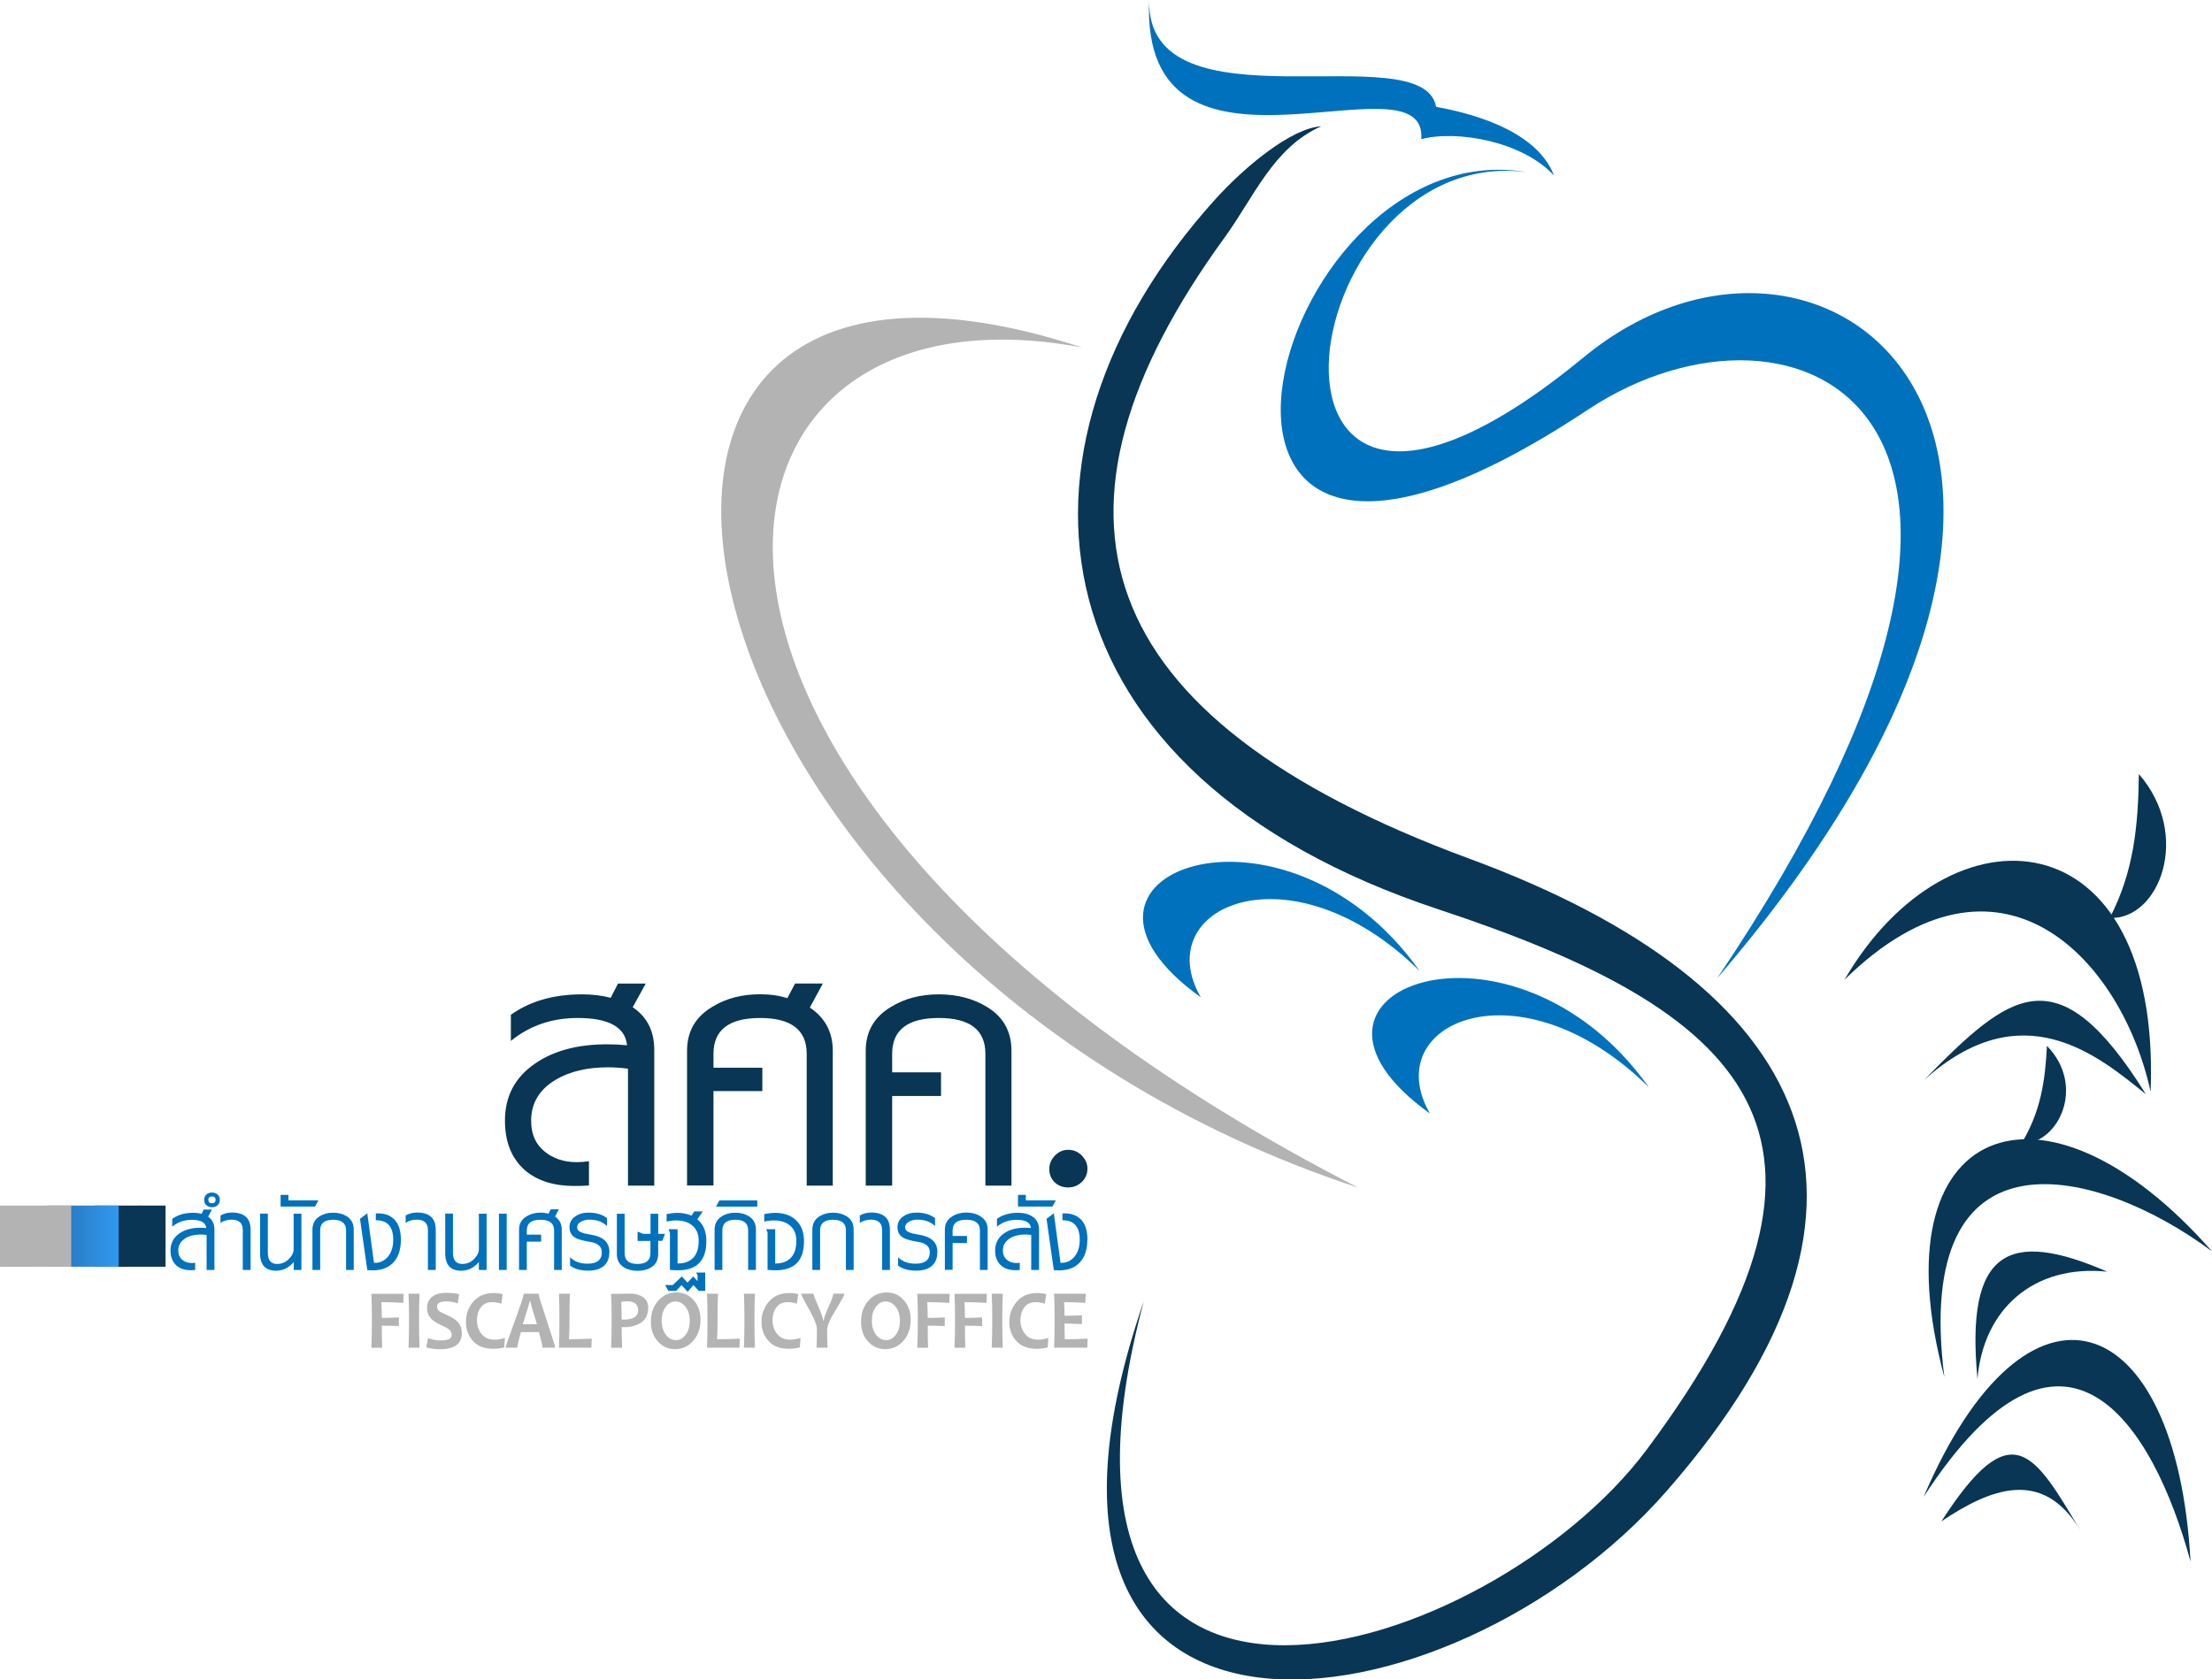 <?xml version="1.0" encoding="UTF-8"?> <svg xmlns="http://www.w3.org/2000/svg" width="133" height="101" viewBox="0 0 133 101" fill="none"><g clip-path="url(#clip0_6_94)"><path d="M65.062 20.898C39.94 16.171 35.59 47.781 81.667 71.426C39.234 57.454 29.676 9.281 65.062 20.898Z" fill="#B3B3B3"></path><path d="M93.436 10.556C91.565 8.514 87.628 7.803 85.458 8.367C85.85 2.946 68.554 12.666 69.093 -0.005C68.936 8.085 85.568 2.016 86.347 6.424C87.931 6.717 92.323 7.647 93.436 10.551V10.556Z" fill="#0071BC"></path><path d="M79.456 7.589C76.575 8.848 75.383 11.872 73.652 14.254C61.658 30.743 65.302 43.138 88.349 51.641C108.771 59.173 115.662 71.996 100.218 89.66C87.173 104.578 58.375 108.479 68.769 78.263C60.602 108.96 89.625 99.741 98.999 87.195C113.205 68.167 104.824 60.75 86.514 54.696C62.029 46.601 59.352 27.212 73.046 12.013C74.781 10.085 77.626 7.693 79.461 7.594L79.456 7.589Z" fill="#083654"></path><path d="M99.135 65.383C91.397 57.747 82.828 61.481 85.975 66.966C75.602 59.523 90.974 53.866 99.135 65.383Z" fill="#0071BC"></path><path d="M85.358 58.394C77.62 50.758 69.051 54.487 72.198 59.977C61.825 52.534 77.197 46.877 85.358 58.394Z" fill="#0071BC"></path><path d="M91.81 10.352C77.396 8.487 73.302 39.534 95.235 21.477C109.728 9.548 131.206 26.277 103.245 58.833C126.354 24.559 107.924 16.374 95.46 24.648C67.08 43.483 76.005 7.678 91.81 10.352V10.352Z" fill="#0071BC"></path><path d="M24.27 77.804L24.249 78.352C23.763 78.326 23.319 78.31 22.927 78.31C22.948 78.592 22.958 78.911 22.958 79.256C23.261 79.256 23.601 79.251 23.983 79.23V79.747C23.596 79.731 23.251 79.726 22.958 79.726C22.958 80.196 22.963 80.64 22.979 81.052H22.331C22.352 80.551 22.362 79.982 22.362 79.355C22.362 78.728 22.352 78.232 22.331 77.809H24.27V77.804Z" fill="#B3B3B3"></path><path d="M25.227 81.047H24.563C24.584 80.53 24.594 79.966 24.594 79.35C24.594 78.733 24.584 78.227 24.563 77.804H25.227C25.206 78.222 25.196 78.739 25.196 79.35C25.196 79.961 25.206 80.541 25.227 81.047Z" fill="#B3B3B3"></path><path d="M27.773 80.165C27.773 80.812 27.334 81.141 26.456 81.141C26.158 81.141 25.881 81.105 25.625 81.026L25.739 80.473C25.991 80.567 26.231 80.614 26.456 80.614C26.707 80.614 26.885 80.588 26.994 80.535C27.104 80.483 27.156 80.4 27.156 80.274C27.156 80.149 27.104 80.039 27 79.956C26.911 79.877 26.728 79.778 26.456 79.658C26.21 79.543 26.027 79.423 25.907 79.287C25.755 79.12 25.677 78.911 25.677 78.665C25.677 78.378 25.776 78.154 25.975 77.992C26.174 77.83 26.461 77.751 26.832 77.751C27.141 77.751 27.397 77.778 27.606 77.835L27.517 78.389C27.308 78.305 27.078 78.263 26.832 78.263C26.461 78.263 26.278 78.368 26.278 78.577C26.278 78.686 26.32 78.78 26.409 78.848C26.482 78.906 26.649 78.995 26.9 79.099C27.167 79.214 27.366 79.339 27.502 79.48C27.679 79.663 27.768 79.893 27.768 80.165H27.773Z" fill="#B3B3B3"></path><path d="M30.361 80.457L30.319 81.032C30.1 81.089 29.88 81.115 29.661 81.115C29.122 81.115 28.714 80.959 28.437 80.645C28.155 80.332 28.014 79.945 28.014 79.496C28.014 79.047 28.16 78.624 28.458 78.279C28.756 77.935 29.164 77.762 29.681 77.762C29.875 77.762 30.053 77.783 30.225 77.83L30.142 78.405C29.959 78.342 29.781 78.311 29.614 78.311C29.295 78.311 29.059 78.415 28.908 78.629C28.751 78.843 28.678 79.105 28.678 79.407C28.678 79.71 28.772 79.993 28.955 80.222C29.138 80.452 29.394 80.567 29.729 80.567C29.922 80.567 30.131 80.531 30.361 80.463V80.457Z" fill="#B3B3B3"></path><path d="M33.368 81.047H32.62C32.62 80.938 32.547 80.624 32.406 80.112H31.323C31.177 80.614 31.104 80.927 31.104 81.047H30.398C30.398 80.985 30.581 80.452 30.947 79.454C31.313 78.457 31.496 77.903 31.496 77.804H32.385C32.385 77.898 32.552 78.441 32.881 79.433C33.211 80.426 33.378 80.964 33.378 81.052L33.368 81.047ZM32.285 79.637C32.019 78.78 31.883 78.316 31.883 78.248H31.846C31.846 78.31 31.71 78.775 31.433 79.637H32.285Z" fill="#B3B3B3"></path><path d="M35.58 80.504L35.559 81.047H33.608C33.629 80.598 33.635 80.029 33.635 79.35C33.635 78.723 33.624 78.211 33.608 77.804H34.267C34.246 78.18 34.241 78.697 34.241 79.35C34.241 79.851 34.231 80.248 34.21 80.541C34.644 80.541 35.099 80.53 35.574 80.504H35.58Z" fill="#B3B3B3"></path><path d="M38.972 78.655C38.972 79.052 38.831 79.345 38.554 79.533C38.277 79.721 37.937 79.815 37.535 79.815C37.461 79.815 37.409 79.815 37.378 79.815C37.378 80.128 37.388 80.541 37.404 81.053H36.745C36.766 80.572 36.776 80.008 36.776 79.355C36.776 78.755 36.766 78.243 36.745 77.809H37.153C37.21 77.809 37.32 77.809 37.487 77.804C37.65 77.804 37.796 77.799 37.916 77.799C38.214 77.799 38.465 77.872 38.669 78.013C38.873 78.154 38.978 78.373 38.978 78.666L38.972 78.655ZM38.366 78.791C38.366 78.436 38.146 78.258 37.702 78.258C37.592 78.258 37.472 78.269 37.352 78.295C37.367 78.608 37.378 78.964 37.378 79.361C37.42 79.361 37.461 79.361 37.514 79.361C38.084 79.361 38.371 79.167 38.371 78.786L38.366 78.791Z" fill="#B3B3B3"></path><path d="M42.12 79.366C42.12 79.877 41.974 80.301 41.681 80.635C41.388 80.969 41.022 81.136 40.588 81.136C40.154 81.136 39.83 80.98 39.553 80.671C39.276 80.363 39.135 79.972 39.135 79.496C39.135 78.984 39.281 78.561 39.574 78.227C39.867 77.893 40.233 77.726 40.667 77.726C41.101 77.726 41.425 77.877 41.702 78.185C41.979 78.493 42.12 78.885 42.12 79.36V79.366ZM41.472 79.439C41.472 79.089 41.388 78.807 41.221 78.593C41.054 78.379 40.85 78.269 40.604 78.269C40.374 78.269 40.18 78.379 40.024 78.598C39.861 78.817 39.783 79.089 39.783 79.423C39.783 79.757 39.867 80.05 40.034 80.269C40.201 80.489 40.405 80.593 40.651 80.593C40.881 80.593 41.075 80.483 41.231 80.264C41.393 80.045 41.472 79.773 41.472 79.439Z" fill="#B3B3B3"></path><path d="M44.483 80.504L44.462 81.047H42.512C42.533 80.598 42.538 80.029 42.538 79.35C42.538 78.723 42.528 78.211 42.512 77.804H43.171C43.15 78.18 43.145 78.697 43.145 79.35C43.145 79.851 43.134 80.248 43.114 80.541C43.547 80.541 44.002 80.53 44.478 80.504H44.483Z" fill="#B3B3B3"></path><path d="M45.393 81.047H44.729C44.75 80.53 44.76 79.966 44.76 79.35C44.76 78.733 44.75 78.227 44.729 77.804H45.393C45.372 78.222 45.362 78.739 45.362 79.35C45.362 79.961 45.372 80.541 45.393 81.047Z" fill="#B3B3B3"></path><path d="M48.133 80.457L48.091 81.032C47.866 81.089 47.652 81.115 47.432 81.115C46.894 81.115 46.486 80.959 46.209 80.645C45.926 80.332 45.785 79.945 45.785 79.496C45.785 79.047 45.932 78.624 46.23 78.279C46.528 77.935 46.935 77.762 47.453 77.762C47.647 77.762 47.824 77.783 47.997 77.83L47.913 78.405C47.73 78.342 47.552 78.311 47.385 78.311C47.066 78.311 46.831 78.415 46.679 78.629C46.522 78.843 46.449 79.105 46.449 79.407C46.449 79.71 46.543 79.993 46.726 80.222C46.909 80.452 47.166 80.567 47.5 80.567C47.694 80.567 47.903 80.531 48.133 80.463V80.457Z" fill="#B3B3B3"></path><path d="M50.768 77.804C50.768 77.872 50.679 78.055 50.501 78.353C50.229 78.812 50.062 79.094 49.999 79.204C49.822 79.543 49.733 79.789 49.733 79.956C49.733 80.322 49.743 80.687 49.759 81.048H49.095C49.111 80.682 49.121 80.316 49.121 79.945C49.121 79.773 49.037 79.517 48.875 79.178C48.797 79.016 48.645 78.734 48.415 78.321C48.253 78.029 48.169 77.851 48.169 77.799H48.907C48.907 77.856 49.006 78.112 49.199 78.556C49.393 79 49.492 79.287 49.492 79.418H49.529C49.529 79.298 49.623 79.026 49.816 78.598C50.01 78.175 50.104 77.903 50.104 77.799H50.768V77.804Z" fill="#B3B3B3"></path><path d="M54.757 79.366C54.757 79.877 54.611 80.301 54.318 80.635C54.025 80.969 53.659 81.136 53.225 81.136C52.791 81.136 52.467 80.98 52.19 80.671C51.913 80.363 51.772 79.972 51.772 79.496C51.772 78.984 51.918 78.561 52.211 78.227C52.504 77.893 52.869 77.726 53.303 77.726C53.737 77.726 54.062 77.877 54.339 78.185C54.616 78.493 54.757 78.885 54.757 79.36V79.366ZM54.109 79.439C54.109 79.089 54.025 78.807 53.858 78.593C53.69 78.379 53.486 78.269 53.241 78.269C53.011 78.269 52.817 78.379 52.66 78.598C52.498 78.817 52.42 79.089 52.42 79.423C52.42 79.757 52.504 80.05 52.671 80.269C52.838 80.489 53.047 80.593 53.288 80.593C53.518 80.593 53.711 80.483 53.868 80.264C54.03 80.045 54.109 79.773 54.109 79.439Z" fill="#B3B3B3"></path><path d="M57.099 77.804L57.078 78.352C56.592 78.326 56.148 78.31 55.75 78.31C55.771 78.592 55.782 78.911 55.782 79.256C56.085 79.256 56.425 79.251 56.806 79.23V79.747C56.42 79.731 56.075 79.726 55.782 79.726C55.782 80.196 55.787 80.64 55.803 81.052H55.154C55.175 80.551 55.186 79.982 55.186 79.355C55.186 78.728 55.175 78.232 55.154 77.809H57.094L57.099 77.804Z" fill="#B3B3B3"></path><path d="M59.337 77.804L59.316 78.352C58.83 78.326 58.386 78.31 57.988 78.31C58.009 78.592 58.02 78.911 58.02 79.256C58.323 79.256 58.663 79.251 59.05 79.23V79.747C58.663 79.731 58.318 79.726 58.02 79.726C58.02 80.196 58.025 80.64 58.04 81.052H57.392C57.413 80.551 57.423 79.982 57.423 79.355C57.423 78.728 57.413 78.232 57.392 77.809H59.332L59.337 77.804Z" fill="#B3B3B3"></path><path d="M60.294 81.047H59.63C59.651 80.53 59.661 79.966 59.661 79.35C59.661 78.733 59.651 78.227 59.63 77.804H60.294C60.273 78.222 60.263 78.739 60.263 79.35C60.263 79.961 60.273 80.541 60.294 81.047Z" fill="#B3B3B3"></path><path d="M63.034 80.457L62.992 81.032C62.772 81.089 62.553 81.115 62.333 81.115C61.794 81.115 61.387 80.959 61.109 80.645C60.827 80.332 60.686 79.945 60.686 79.496C60.686 79.047 60.838 78.624 61.136 78.279C61.434 77.935 61.842 77.762 62.359 77.762C62.547 77.762 62.73 77.783 62.903 77.83L62.819 78.405C62.636 78.342 62.459 78.311 62.291 78.311C61.972 78.311 61.737 78.415 61.585 78.629C61.428 78.843 61.355 79.105 61.355 79.407C61.355 79.71 61.449 79.993 61.632 80.222C61.815 80.452 62.072 80.567 62.406 80.567C62.6 80.567 62.809 80.531 63.039 80.463L63.034 80.457Z" fill="#B3B3B3"></path><path d="M65.397 80.499L65.376 81.047H63.379C63.4 80.546 63.41 79.977 63.41 79.35C63.41 78.723 63.4 78.227 63.379 77.804H65.282L65.256 78.352C64.785 78.326 64.362 78.31 63.98 78.31C63.996 78.54 64.006 78.812 64.006 79.13C64.331 79.13 64.681 79.12 65.052 79.104V79.627C64.686 79.611 64.336 79.6 64.006 79.6C64.006 79.94 64.011 80.253 64.022 80.546C64.451 80.546 64.906 80.53 65.392 80.504L65.397 80.499Z" fill="#B3B3B3"></path><path d="M12.888 76.373H12.423V74.268C12.308 74.253 12.187 74.242 12.067 74.242C11.701 74.242 11.398 74.315 11.157 74.462C10.865 74.639 10.718 74.885 10.718 75.203C10.718 75.438 10.797 75.621 10.948 75.757C11.105 75.888 11.293 75.955 11.518 75.955C11.591 75.955 11.665 75.955 11.733 75.94V76.379C11.639 76.384 11.55 76.389 11.471 76.389C11.11 76.389 10.828 76.295 10.608 76.107C10.373 75.893 10.253 75.595 10.253 75.209C10.253 74.77 10.431 74.425 10.781 74.18C11.105 73.95 11.534 73.835 12.052 73.835C12.166 73.835 12.281 73.84 12.402 73.85C12.37 73.521 12.078 73.359 11.534 73.359C11.079 73.359 10.687 73.495 10.357 73.772V73.302C10.692 73.056 11.11 72.936 11.612 72.936C11.8 72.936 11.968 72.957 12.12 72.999L12.25 72.743H12.742L12.512 73.171C12.763 73.344 12.893 73.6 12.893 73.939V76.384L12.888 76.373Z" fill="#0071BC"></path><path d="M13.217 72.158C13.217 72.289 13.17 72.393 13.087 72.477C12.998 72.56 12.883 72.602 12.747 72.602C12.611 72.602 12.496 72.56 12.407 72.477C12.318 72.393 12.276 72.289 12.276 72.158C12.276 72.027 12.318 71.923 12.407 71.839C12.496 71.756 12.606 71.719 12.747 71.719C12.888 71.719 12.998 71.761 13.087 71.839C13.176 71.923 13.217 72.027 13.217 72.158ZM12.961 72.158C12.961 72.022 12.888 71.954 12.742 71.954C12.595 71.954 12.527 72.022 12.527 72.158C12.527 72.294 12.601 72.362 12.742 72.362C12.883 72.362 12.961 72.294 12.961 72.158ZM15.063 76.373H14.598V73.976C14.598 73.558 14.373 73.349 13.928 73.349C13.678 73.349 13.453 73.412 13.259 73.542V73.098C13.468 72.978 13.693 72.921 13.939 72.921C14.692 72.921 15.068 73.265 15.068 73.955V76.368L15.063 76.373Z" fill="#0071BC"></path><path d="M18.127 76.373H17.662V75.898C17.364 76.248 17.013 76.42 16.6 76.42C15.957 76.42 15.638 76.07 15.638 75.37V72.983H16.104V75.344C16.104 75.788 16.292 76.013 16.663 76.013C16.945 76.013 17.186 75.908 17.384 75.699C17.567 75.517 17.656 75.323 17.656 75.12V72.989H18.122V76.373H18.127Z" fill="#0071BC"></path><path d="M19.146 72.189L18.942 72.56H16.872V71.86H17.343V72.189H19.146Z" fill="#0071BC"></path><path d="M21.274 76.373H20.809V73.997C20.809 73.568 20.548 73.354 20.03 73.354C19.512 73.354 19.251 73.568 19.251 73.997V76.373H18.786V73.944C18.786 73.594 18.932 73.328 19.22 73.145C19.444 73.004 19.716 72.931 20.03 72.931C20.344 72.931 20.621 73.004 20.846 73.145C21.128 73.323 21.269 73.589 21.269 73.944V76.373H21.274Z" fill="#0071BC"></path><path d="M24.103 74.556C24.103 75.13 23.962 75.579 23.674 75.898C23.376 76.232 22.953 76.399 22.398 76.399C22.299 76.399 22.195 76.394 22.085 76.384L21.645 73.297L22.085 72.968L22.487 75.945C22.817 75.961 23.094 75.841 23.313 75.59C23.533 75.334 23.643 74.989 23.643 74.561C23.643 73.772 23.298 73.38 22.597 73.386V72.973C23.073 72.947 23.439 73.067 23.706 73.333C23.972 73.6 24.103 74.007 24.103 74.561V74.556Z" fill="#0071BC"></path><path d="M26.194 76.373H25.729V73.975C25.729 73.558 25.504 73.349 25.06 73.349C24.809 73.349 24.584 73.411 24.391 73.542V73.098C24.6 72.978 24.83 72.92 25.07 72.92C25.823 72.92 26.2 73.265 26.2 73.955V76.368L26.194 76.373Z" fill="#0071BC"></path><path d="M29.258 76.373H28.793V75.898C28.495 76.248 28.145 76.42 27.732 76.42C27.088 76.42 26.77 76.07 26.77 75.37V72.983H27.235V75.344C27.235 75.788 27.423 76.013 27.799 76.013C28.082 76.013 28.322 75.908 28.521 75.699C28.699 75.517 28.793 75.323 28.793 75.12V72.989H29.258V76.373Z" fill="#0071BC"></path><path d="M30.466 76.373H30V72.988H30.466V76.373Z" fill="#0071BC"></path><path d="M33.776 76.373H33.316V73.997C33.316 73.569 33.044 73.354 32.495 73.354C31.946 73.354 31.674 73.569 31.674 73.997V74.248H32.536V74.671H31.674V76.373H31.209V73.945C31.209 73.595 31.36 73.333 31.658 73.151C31.893 73.004 32.176 72.926 32.495 72.926C32.678 72.926 32.834 72.947 32.976 72.994L33.112 72.728H33.603L33.373 73.161C33.64 73.344 33.776 73.605 33.776 73.939V76.368V76.373Z" fill="#0071BC"></path><path d="M36.635 75.308C36.635 75.689 36.51 75.981 36.259 76.169C36.039 76.331 35.752 76.415 35.391 76.415C34.91 76.415 34.539 76.316 34.277 76.112V75.611C34.539 75.872 34.889 75.997 35.323 75.997C35.898 75.997 36.186 75.767 36.186 75.313C36.186 74.973 35.961 74.764 35.506 74.691C35.098 74.623 34.811 74.55 34.643 74.467C34.371 74.326 34.241 74.106 34.241 73.803C34.241 73.537 34.35 73.328 34.57 73.166C34.79 73.004 35.062 72.926 35.38 72.926C35.835 72.926 36.207 73.035 36.499 73.255V73.735C36.227 73.474 35.877 73.349 35.449 73.349C35.245 73.349 35.072 73.391 34.936 73.469C34.779 73.553 34.701 73.668 34.701 73.814C34.701 73.95 34.79 74.054 34.978 74.122C35.083 74.169 35.281 74.216 35.563 74.258C36.285 74.378 36.641 74.722 36.641 75.297L36.635 75.308Z" fill="#0071BC"></path><path d="M39.987 74.2L39.82 74.623H39.574V75.422C39.574 75.778 39.433 76.044 39.15 76.216C38.931 76.357 38.659 76.425 38.335 76.425C38.011 76.425 37.739 76.357 37.514 76.216C37.231 76.039 37.09 75.772 37.09 75.422V72.994H37.556V75.37C37.556 75.799 37.817 76.013 38.335 76.013C38.852 76.013 39.108 75.799 39.108 75.37V74.629H38.335V74.07L38.675 74.205H39.114V72.994H39.579V74.205H39.992L39.987 74.2Z" fill="#0071BC"></path><path d="M42.413 77.632H42.015L41.691 77.282L41.346 77.689L40.98 77.282L40.656 77.632H40.191L39.987 77.282H40.452L40.996 76.765L41.336 77.135L41.681 76.765L41.942 77.047V76.702L41.859 76.53H42.402V77.626L42.413 77.632ZM42.47 74.644C42.47 75.814 41.9 76.394 40.755 76.394C40.604 76.394 40.442 76.383 40.28 76.368V74.127L40.196 73.923H40.74V75.986C41.158 75.986 41.477 75.866 41.691 75.631C41.906 75.396 42.01 75.062 42.01 74.639C42.01 74.216 41.885 73.923 41.629 73.704C41.388 73.5 41.069 73.396 40.666 73.396C40.478 73.396 40.285 73.417 40.081 73.464V73.014C40.311 72.967 40.531 72.941 40.74 72.941C41.053 72.941 41.336 72.999 41.576 73.109L41.744 72.853H42.256L41.927 73.328C42.292 73.626 42.47 74.059 42.47 74.639V74.644Z" fill="#0071BC"></path><path d="M45.45 76.373H44.985V73.997C44.985 73.568 44.729 73.354 44.211 73.354C43.694 73.354 43.432 73.568 43.432 73.997V76.373H42.967V73.944C42.967 73.594 43.113 73.328 43.401 73.145C43.626 73.004 43.898 72.931 44.211 72.931C44.525 72.931 44.802 73.004 45.027 73.145C45.309 73.323 45.45 73.589 45.45 73.944V76.373Z" fill="#0071BC"></path><path d="M45.539 72.565H43.051L43.255 72.194H45.534V72.565H45.539Z" fill="#0071BC"></path><path d="M48.342 74.644C48.342 75.814 47.772 76.394 46.627 76.394C46.475 76.394 46.313 76.383 46.151 76.368V74.127L46.068 73.923H46.611V75.987C47.03 75.987 47.349 75.866 47.563 75.631C47.777 75.396 47.882 75.062 47.882 74.639C47.882 74.216 47.756 73.923 47.5 73.704C47.26 73.5 46.941 73.396 46.538 73.396C46.35 73.396 46.157 73.417 45.953 73.464V73.014C46.183 72.968 46.402 72.941 46.611 72.941C47.145 72.941 47.563 73.093 47.877 73.396C48.19 73.699 48.342 74.117 48.342 74.639V74.644Z" fill="#0071BC"></path><path d="M51.327 76.373H50.862V73.997C50.862 73.568 50.606 73.354 50.088 73.354C49.571 73.354 49.309 73.568 49.309 73.997V76.373H48.844V73.944C48.844 73.594 48.99 73.328 49.278 73.145C49.502 73.004 49.774 72.931 50.088 72.931C50.402 72.931 50.679 73.004 50.904 73.145C51.186 73.323 51.327 73.589 51.327 73.944V76.373Z" fill="#0071BC"></path><path d="M53.502 76.373H53.037V73.975C53.037 73.558 52.812 73.349 52.367 73.349C52.117 73.349 51.892 73.411 51.698 73.542V73.098C51.907 72.978 52.132 72.92 52.378 72.92C53.131 72.92 53.507 73.265 53.507 73.955V76.368L53.502 76.373Z" fill="#0071BC"></path><path d="M56.357 75.308C56.357 75.689 56.231 75.981 55.981 76.169C55.761 76.331 55.473 76.415 55.113 76.415C54.632 76.415 54.26 76.316 53.999 76.112V75.611C54.26 75.872 54.611 75.997 55.045 75.997C55.62 75.997 55.907 75.767 55.907 75.313C55.907 74.973 55.682 74.764 55.228 74.691C54.82 74.623 54.532 74.55 54.365 74.467C54.093 74.326 53.962 74.106 53.962 73.803C53.962 73.537 54.072 73.328 54.292 73.166C54.511 73.004 54.783 72.926 55.102 72.926C55.557 72.926 55.928 73.035 56.221 73.255V73.735C55.949 73.474 55.599 73.349 55.17 73.349C54.966 73.349 54.794 73.391 54.658 73.469C54.501 73.553 54.422 73.668 54.422 73.814C54.422 73.95 54.511 74.054 54.7 74.122C54.804 74.169 54.998 74.216 55.285 74.258C56.007 74.378 56.362 74.722 56.362 75.297L56.357 75.308Z" fill="#0071BC"></path><path d="M59.379 76.373H58.919V73.996C58.919 73.568 58.647 73.354 58.098 73.354C57.549 73.354 57.277 73.568 57.277 73.996V74.331H58.14V74.754H57.277V76.368H56.812V73.939C56.812 73.589 56.964 73.328 57.262 73.145C57.497 72.999 57.779 72.92 58.098 72.92C58.417 72.92 58.705 72.993 58.945 73.145C59.238 73.323 59.384 73.589 59.384 73.939V76.368L59.379 76.373Z" fill="#0071BC"></path><path d="M62.469 76.373H62.004V74.268C61.889 74.252 61.769 74.242 61.648 74.242C61.288 74.242 60.979 74.315 60.739 74.461C60.446 74.639 60.299 74.884 60.299 75.203C60.299 75.438 60.378 75.621 60.529 75.757C60.686 75.887 60.874 75.955 61.099 75.955C61.172 75.955 61.24 75.955 61.314 75.939V76.378C61.219 76.383 61.131 76.388 61.052 76.388C60.691 76.388 60.409 76.294 60.19 76.106C59.954 75.892 59.834 75.595 59.834 75.208C59.834 74.769 60.012 74.425 60.362 74.179C60.686 73.949 61.115 73.834 61.638 73.834C61.753 73.834 61.868 73.84 61.988 73.85C61.957 73.521 61.664 73.359 61.12 73.359C60.665 73.359 60.273 73.495 59.944 73.772V73.302C60.278 73.056 60.697 72.936 61.199 72.936C61.559 72.936 61.847 73.009 62.077 73.161C62.338 73.333 62.474 73.594 62.474 73.939V76.383L62.469 76.373Z" fill="#0071BC"></path><path d="M63.483 72.189L63.279 72.56H61.209V71.86H61.679V72.189H63.483V72.189Z" fill="#0071BC"></path><path d="M65.376 74.556C65.376 75.13 65.235 75.579 64.947 75.898C64.649 76.232 64.226 76.399 63.677 76.399C63.577 76.399 63.473 76.394 63.363 76.384L62.924 73.297L63.363 72.968L63.766 75.945C64.095 75.961 64.372 75.841 64.592 75.59C64.811 75.334 64.921 74.989 64.921 74.561C64.921 73.772 64.576 73.38 63.881 73.386V72.973C64.356 72.947 64.722 73.067 64.989 73.333C65.251 73.6 65.386 74.007 65.386 74.561L65.376 74.556Z" fill="#0071BC"></path><path d="M7.827 72.523C7.66 72.743 6.488 74.749 5.673 76.164C5.987 76.169 6.677 76.185 7.2 76.185C7.623 76.185 7.764 76.174 7.806 76.169C7.979 75.95 9.15 73.944 9.955 72.534C9.641 72.523 8.946 72.508 8.423 72.508C7.999 72.508 7.864 72.518 7.822 72.523" fill="#083654"></path><path d="M9.955 72.502H5.673V76.18H9.955V72.502Z" fill="#083654"></path><path d="M39.349 71.301H37.76V64.271C37.362 64.214 36.96 64.188 36.547 64.188C35.302 64.188 34.272 64.433 33.441 64.919C32.437 65.504 31.935 66.334 31.935 67.4C31.935 68.188 32.197 68.805 32.73 69.238C33.258 69.677 33.911 69.891 34.68 69.891C34.931 69.891 35.172 69.87 35.412 69.834V71.296C35.088 71.317 34.79 71.322 34.513 71.322C33.289 71.322 32.312 71.009 31.574 70.387C30.764 69.677 30.361 68.685 30.361 67.394C30.361 65.932 30.963 64.788 32.17 63.963C33.284 63.19 34.732 62.803 36.515 62.803C36.913 62.803 37.305 62.824 37.702 62.861C37.592 61.769 36.604 61.221 34.732 61.221C33.185 61.221 31.846 61.68 30.717 62.6V61.028C31.867 60.207 33.294 59.8 34.994 59.8C35.626 59.8 36.202 59.868 36.719 60.009L37.158 59.152H38.826L38.042 60.573C38.904 61.153 39.339 62.004 39.339 63.138V71.301H39.349Z" fill="#083654"></path><path d="M50.078 71.301H48.504V63.373C48.504 61.936 47.568 61.221 45.701 61.221C43.835 61.221 42.899 61.936 42.899 63.373V64.213H45.837V65.618H42.899V71.296H41.31V63.19C41.31 62.025 41.822 61.142 42.842 60.542C43.652 60.045 44.603 59.795 45.696 59.795C46.313 59.795 46.862 59.873 47.338 60.03L47.809 59.147H49.476L48.692 60.594C49.612 61.21 50.072 62.072 50.072 63.184V71.291L50.078 71.301Z" fill="#083654"></path><path d="M60.822 71.301H59.248V63.372C59.248 61.936 58.312 61.221 56.446 61.221C54.579 61.221 53.643 61.936 53.643 63.372V64.49H56.581V65.911H53.643V71.301H52.054V63.195C52.054 62.03 52.566 61.147 53.586 60.547C54.396 60.05 55.348 59.8 56.44 59.8C57.533 59.8 58.516 60.05 59.326 60.547C60.32 61.142 60.816 62.025 60.816 63.195V71.301H60.822Z" fill="#083654"></path><path d="M65.381 70.309C65.381 70.612 65.266 70.873 65.041 71.087C64.817 71.301 64.545 71.411 64.221 71.411C63.897 71.411 63.63 71.307 63.416 71.103C63.201 70.894 63.091 70.633 63.091 70.309C63.091 69.985 63.206 69.724 63.431 69.494C63.656 69.264 63.923 69.149 64.226 69.149C64.55 69.149 64.822 69.264 65.047 69.494C65.272 69.724 65.387 69.996 65.387 70.309H65.381Z" fill="#083654"></path><path d="M7.132 72.502H2.85V76.18H7.132V72.502Z" fill="url(#paint0_linear_6_94)"></path><path d="M2.154 72.523C1.987 72.743 0.816 74.749 0 76.164C0.314 76.169 1.009 76.185 1.527 76.185C1.95 76.185 2.086 76.174 2.133 76.169C2.306 75.95 3.472 73.944 4.282 72.534C3.968 72.523 3.273 72.508 2.755 72.508C2.332 72.508 2.196 72.518 2.154 72.523" fill="#B3B3B3"></path><path d="M4.282 72.502H0V76.18H4.282V72.502Z" fill="#B3B3B3"></path><path d="M115.678 64.96C121.576 59.654 126.114 63.451 129.026 65.807C123.693 57.262 120.854 59.69 115.678 64.96Z" fill="#083654"></path><path d="M110.905 58.917C120.279 49.735 127.594 57.737 129.309 65.66C129.968 48.998 117.231 48.058 110.905 58.917Z" fill="#083654"></path><path d="M126.7 76.477C122.245 76.023 119.239 78.765 118.899 82.933C118.162 75.156 120.776 73.902 126.7 76.477V76.477Z" fill="#083654"></path><path d="M116.907 82.818C114.941 67.305 126.198 70.183 133 75.255C122.836 63.681 112.792 67.525 116.907 82.818Z" fill="#083654"></path><path d="M121.529 68.789C123.782 68.805 125.434 65.311 123.076 62.898C122.967 65.023 122.7 66.867 121.529 68.789Z" fill="#083654"></path><path d="M125.074 92.022C122.81 88.261 119.667 89.52 116.729 91.494C120.959 84.924 122.297 87.373 125.074 92.022Z" fill="#083654"></path><path d="M115.663 90.016C124.117 77.01 129.492 85.728 131.709 93.912C130.872 78.54 121.884 75.448 115.663 90.016Z" fill="#083654"></path><path d="M126.852 55.204C129.811 55.334 131.813 50.247 128.603 46.549C128.561 49.693 128.3 52.409 126.852 55.204Z" fill="#083654"></path></g><defs><linearGradient id="paint0_linear_6_94" x1="2.65" y1="73.674" x2="7.026" y2="73.674" gradientUnits="userSpaceOnUse"><stop stop-color="#2872B9"></stop><stop offset="0.13" stop-color="#2872B9"></stop><stop offset="1" stop-color="#3198EE"></stop></linearGradient><clipPath id="clip0_6_94"><rect width="133" height="101" fill="white"></rect></clipPath></defs></svg> 